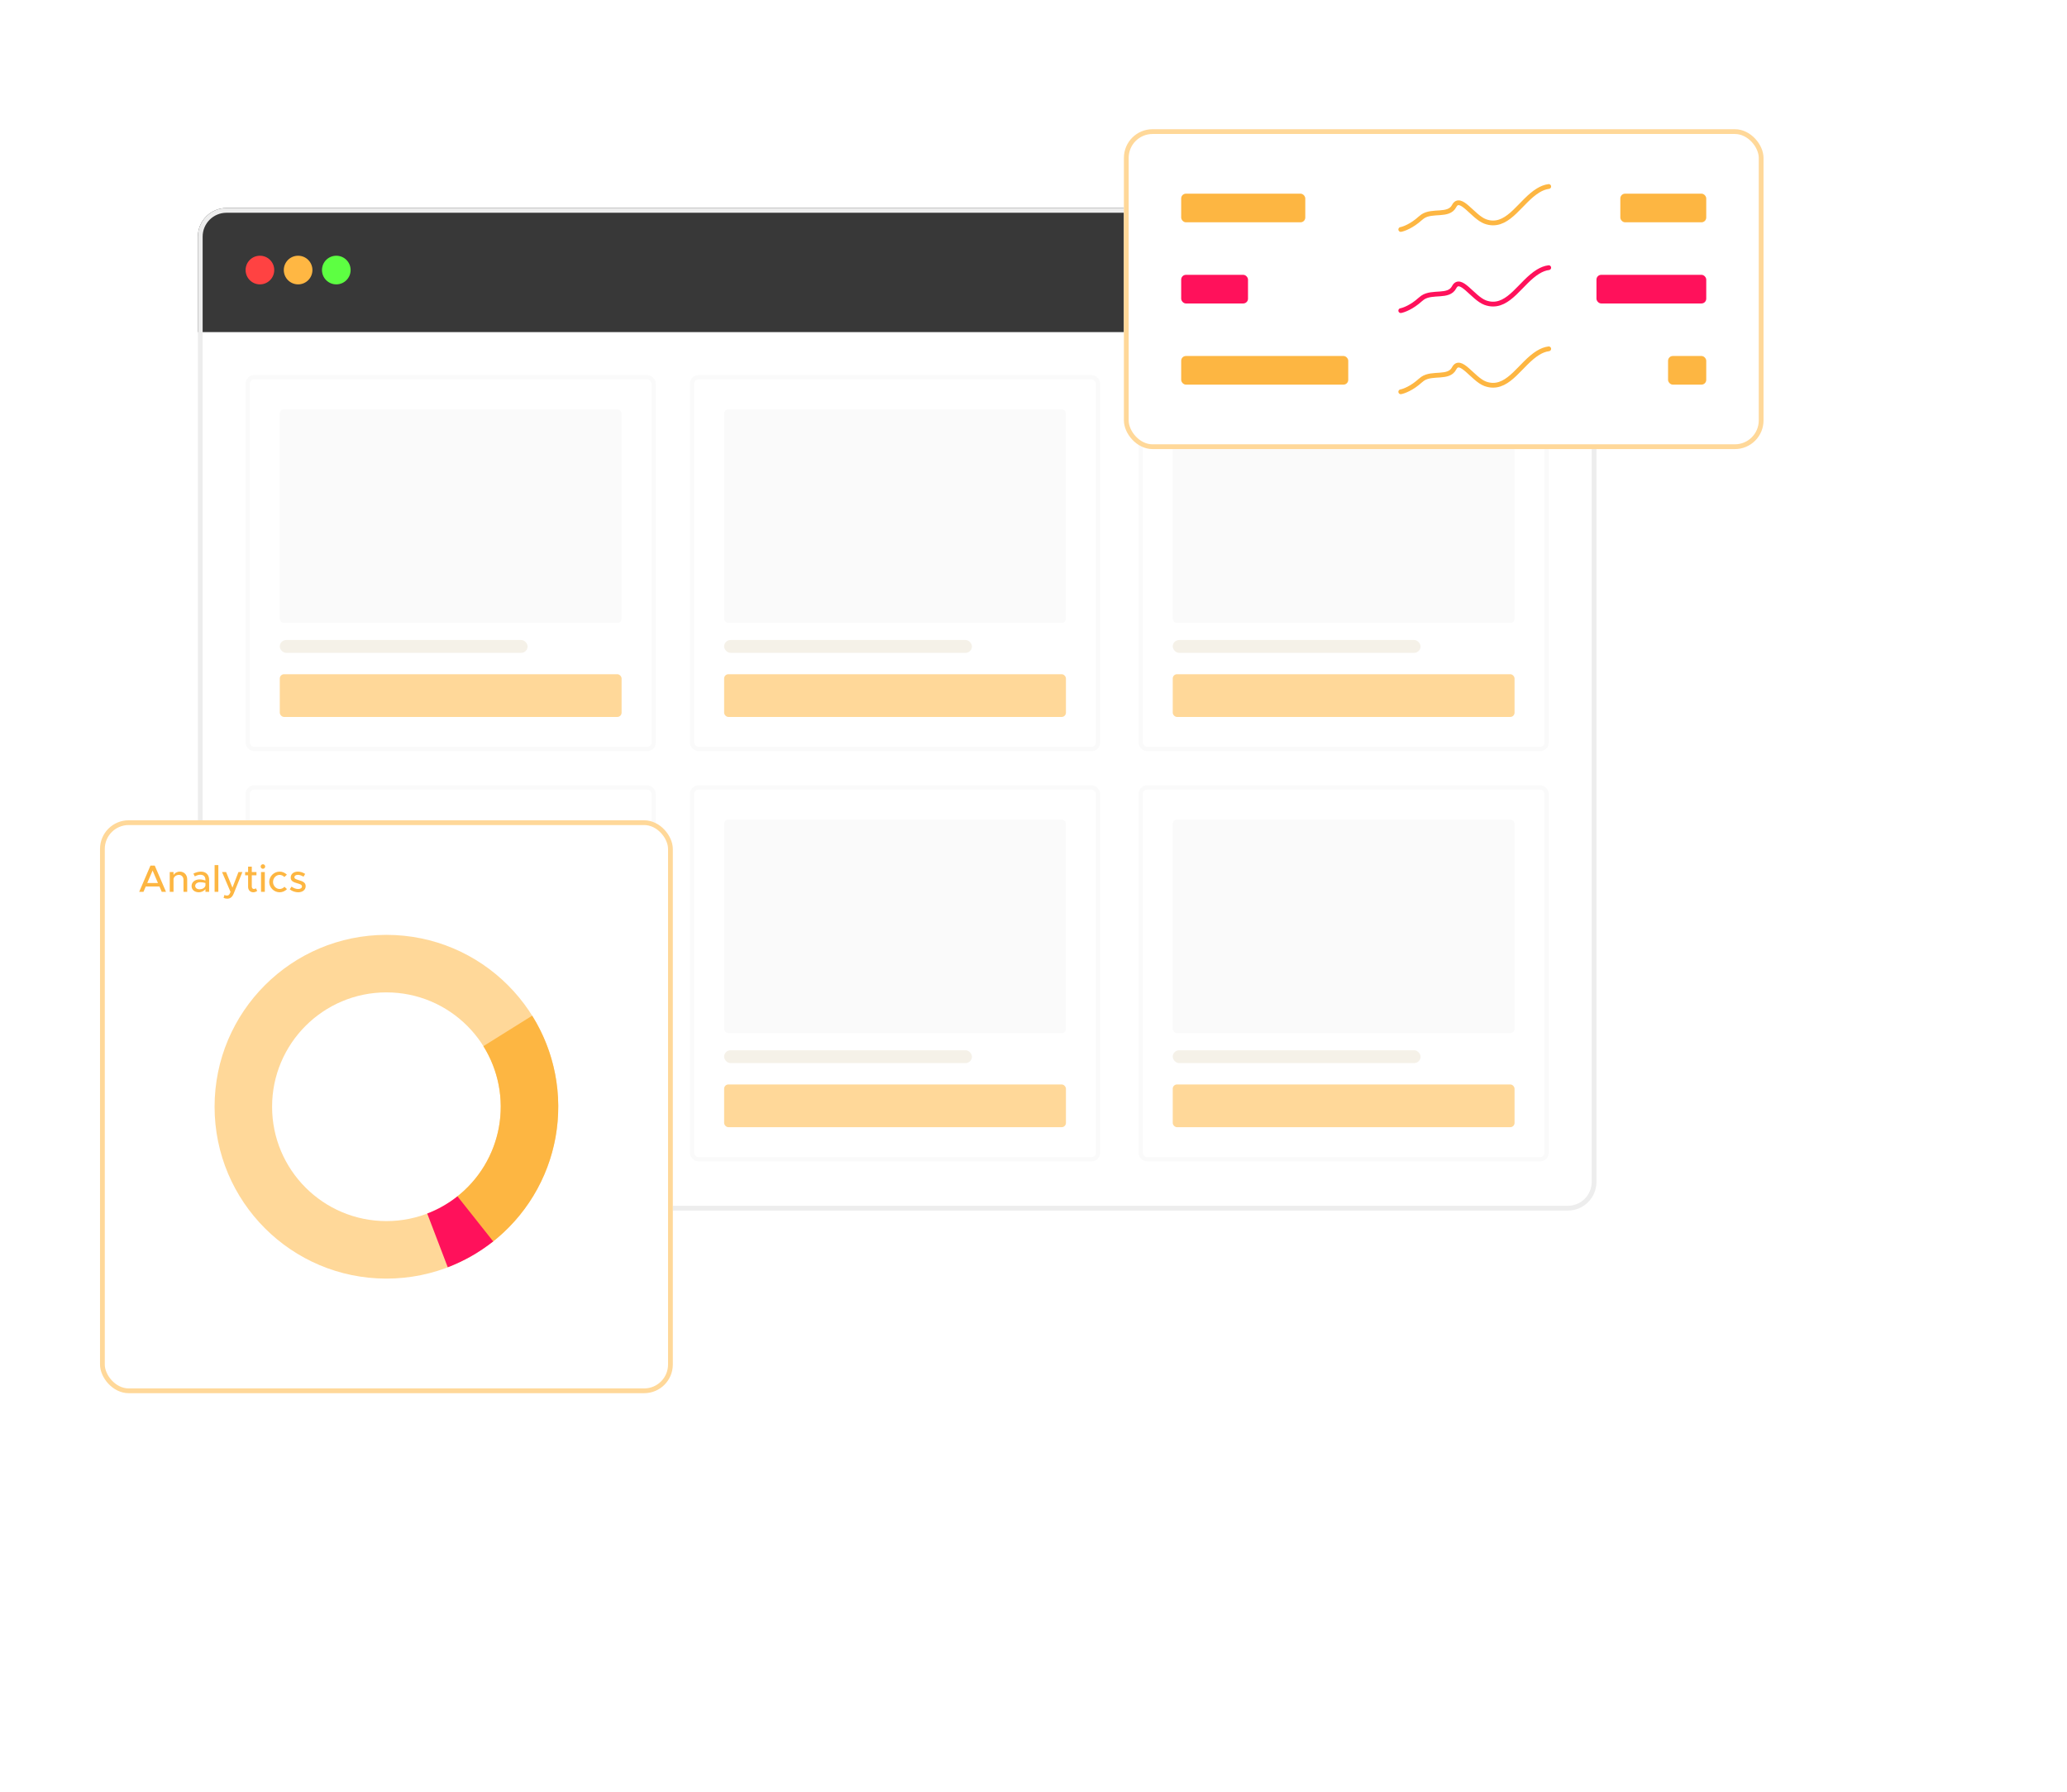 <svg xmlns="http://www.w3.org/2000/svg" width="496" height="430" viewBox="0 0 496 430" fill="none"><g clip-path="url(#clip0_4890_23041)"><rect x="47.481" y="49.899" width="335.608" height="240.538" rx="6.873" fill="white"></rect><rect x="47.481" y="49.899" width="395.17" height="29.781" fill="#383838"></rect><circle cx="62.372" cy="64.79" r="3.436" fill="#FF4242"></circle><circle cx="71.535" cy="64.79" r="3.436" fill="#FFB743"></circle><circle cx="80.699" cy="64.79" r="3.436" fill="#5DFF42"></circle><rect x="59.448" y="90.502" width="97.398" height="89.196" rx="1.538" stroke="#FAFAFA" stroke-width="1.025"></rect><rect x="67.138" y="98.191" width="82.02" height="51.262" rx="1.025" fill="#FAFAFA"></rect><rect x="67.138" y="153.554" width="59.464" height="3.076" rx="1.538" fill="#F5F1E8"></rect><rect x="67.138" y="161.756" width="82.02" height="10.252" rx="1.025" fill="#FFD899"></rect><rect x="59.448" y="188.925" width="97.398" height="89.196" rx="1.538" stroke="#FAFAFA" stroke-width="1.025"></rect><rect x="67.138" y="251.978" width="59.464" height="3.076" rx="1.538" fill="#F5F1E8"></rect><rect x="67.138" y="260.18" width="82.02" height="10.252" rx="1.025" fill="#FFD899"></rect><rect x="166.074" y="90.502" width="97.398" height="89.196" rx="1.538" stroke="#FAFAFA" stroke-width="1.025"></rect><rect x="173.763" y="98.191" width="82.02" height="51.262" rx="1.025" fill="#FAFAFA"></rect><rect x="173.763" y="153.554" width="59.464" height="3.076" rx="1.538" fill="#F5F1E8"></rect><rect x="173.763" y="161.756" width="82.02" height="10.252" rx="1.025" fill="#FFD899"></rect><rect x="166.074" y="188.925" width="97.398" height="89.196" rx="1.538" stroke="#FAFAFA" stroke-width="1.025"></rect><rect x="173.763" y="196.614" width="82.02" height="51.262" rx="1.025" fill="#FAFAFA"></rect><rect x="173.763" y="251.978" width="59.464" height="3.076" rx="1.538" fill="#F5F1E8"></rect><rect x="173.763" y="260.18" width="82.02" height="10.252" rx="1.025" fill="#FFD899"></rect><rect x="273.725" y="90.502" width="97.398" height="89.196" rx="1.538" stroke="#FAFAFA" stroke-width="1.025"></rect><rect x="281.413" y="98.191" width="82.02" height="51.262" rx="1.025" fill="#FAFAFA"></rect><rect x="281.413" y="153.554" width="59.464" height="3.076" rx="1.538" fill="#F5F1E8"></rect><rect x="281.413" y="161.756" width="82.02" height="10.252" rx="1.025" fill="#FFD899"></rect><rect x="273.725" y="188.925" width="97.398" height="89.196" rx="1.538" stroke="#FAFAFA" stroke-width="1.025"></rect><rect x="281.413" y="196.615" width="82.02" height="51.262" rx="1.025" fill="#FAFAFA"></rect><rect x="281.413" y="251.978" width="59.464" height="3.076" rx="1.538" fill="#F5F1E8"></rect><rect x="281.413" y="260.18" width="82.02" height="10.252" rx="1.025" fill="#FFD899"></rect></g><rect x="48.054" y="50.472" width="334.463" height="239.393" rx="6.3" stroke="#EDEDED" stroke-width="1.145"></rect><g filter="url(#filter0_ddd_4890_23041)"><rect x="269.692" y="31" width="153.486" height="76.743" rx="6.873" fill="white"></rect><rect x="270.265" y="31.573" width="152.341" height="75.598" rx="6.3" stroke="#FFD899" stroke-width="1.145"></rect><rect x="283.438" y="46.463" width="29.781" height="6.873" rx="1.145" fill="#FDB642"></rect><path d="M336.127 55.054C336.848 54.927 338.795 54.214 340.813 52.381C341.002 52.21 341.189 52.062 341.376 51.935C343.724 50.331 347.609 51.975 348.924 49.454V49.454V49.454C350.401 46.624 353.391 51.999 356.377 53.128C356.694 53.248 357.03 53.343 357.382 53.405C362.169 54.249 364.928 48.232 369.079 45.703C369.895 45.206 370.758 44.853 371.635 44.745" stroke="#FDB642" stroke-width="1.145" stroke-linecap="round"></path><rect x="388.815" y="46.463" width="20.618" height="6.873" rx="1.145" fill="#FDB642"></rect><rect x="283.438" y="65.935" width="16.036" height="6.873" rx="1.145" fill="#FF115B"></rect><path d="M336.127 74.526C336.848 74.399 338.795 73.686 340.813 71.853C341.002 71.682 341.189 71.534 341.376 71.407C343.724 69.803 347.609 71.448 348.924 68.926V68.926V68.926C350.401 66.096 353.391 71.471 356.377 72.6C356.694 72.721 357.03 72.815 357.382 72.877C362.169 73.721 364.928 67.704 369.079 65.175C369.895 64.678 370.758 64.325 371.635 64.217" stroke="#FF115B" stroke-width="1.145" stroke-linecap="round"></path><rect x="383.089" y="65.935" width="26.345" height="6.873" rx="1.145" fill="#FF115B"></rect><rect x="283.438" y="85.407" width="40.09" height="6.873" rx="1.145" fill="#FDB642"></rect><path d="M336.127 93.998C336.848 93.871 338.795 93.158 340.813 91.326C341.002 91.154 341.189 91.006 341.376 90.879C343.724 89.275 347.609 90.92 348.924 88.398V88.398V88.398C350.401 85.568 353.391 90.943 356.377 92.073C356.694 92.193 357.03 92.287 357.382 92.349C362.169 93.193 364.928 87.176 369.079 84.647C369.895 84.15 370.758 83.797 371.635 83.689" stroke="#FDB642" stroke-width="1.145" stroke-linecap="round"></path><rect x="400.27" y="85.407" width="9.163" height="6.873" rx="1.145" fill="#FDB642"></rect></g><g filter="url(#filter1_dddd_4890_23041)"><rect x="24" y="196.8" width="137.45" height="137.45" rx="6.873" fill="white"></rect><rect x="24.573" y="197.372" width="136.305" height="136.305" rx="6.3" stroke="#FFD899" stroke-width="1.145"></rect><path d="M133.961 265.525C133.961 288.298 115.499 306.76 92.725 306.76C69.952 306.76 51.49 288.298 51.49 265.525C51.49 242.751 69.952 224.29 92.725 224.29C115.499 224.29 133.961 242.751 133.961 265.525ZM65.291 265.525C65.291 280.676 77.574 292.959 92.725 292.959C107.877 292.959 120.16 280.676 120.16 265.525C120.16 250.373 107.877 238.091 92.725 238.091C77.574 238.091 65.291 250.373 65.291 265.525Z" fill="#FFD899"></path><path d="M117.97 298.13C126.05 291.873 131.52 282.839 133.317 272.779C135.115 262.719 133.113 252.35 127.7 243.682L115.994 250.992C119.596 256.759 120.928 263.658 119.732 270.351C118.536 277.044 114.897 283.055 109.521 287.217L117.97 298.13Z" fill="#FDB642"></path><path d="M107.445 304.043C111.375 302.541 115.052 300.447 118.348 297.833L109.773 287.02C107.58 288.759 105.133 290.153 102.518 291.152L107.445 304.043Z" fill="#FF115B"></path><path d="M38.809 213.963L38.259 212.68H34.978L34.429 213.963H33.402L36.105 207.668H37.132L39.835 213.963H38.809ZM35.336 211.846H37.901L36.619 208.859L35.336 211.846ZM43.142 209.116C44.187 209.116 44.92 209.876 44.92 210.948V213.963H44.031V211.104C44.031 210.398 43.582 209.904 42.941 209.904C42.281 209.904 41.713 210.334 41.639 210.893V213.963H40.732V209.226H41.639V209.913C41.923 209.445 42.501 209.116 43.142 209.116ZM48.206 209.116C49.48 209.116 50.185 209.922 50.185 211.095V213.963H49.297V213.312C48.948 213.807 48.298 214.073 47.72 214.073C46.712 214.073 45.97 213.487 45.97 212.561C45.97 211.617 46.822 210.985 47.867 210.985C48.334 210.985 48.838 211.086 49.297 211.241V211.095C49.297 210.499 49.022 209.867 48.078 209.867C47.611 209.867 47.152 210.05 46.74 210.261L46.41 209.592C47.088 209.253 47.684 209.116 48.206 209.116ZM47.895 213.358C48.481 213.358 49.141 213.065 49.297 212.479V211.846C48.912 211.727 48.472 211.663 48.005 211.663C47.372 211.663 46.841 212.02 46.841 212.534C46.841 213.047 47.299 213.358 47.895 213.358ZM51.497 213.963V207.558H52.395V213.963H51.497ZM54.55 215.612C54.23 215.612 53.9 215.539 53.652 215.411L53.854 214.714C54.037 214.815 54.248 214.861 54.431 214.861C54.724 214.861 54.926 214.769 55.082 214.494L55.32 213.991L53.286 209.226H54.257L55.778 212.964L57.217 209.226H58.161L56.072 214.394C55.733 215.246 55.228 215.603 54.55 215.612ZM61.393 213.111L61.723 213.734C61.466 213.945 61.118 214.073 60.779 214.073C60.046 214.073 59.533 213.541 59.533 212.781V209.995H58.818V209.226H59.533V207.924H60.421V209.226H61.539V209.995H60.421V212.717C60.421 213.047 60.641 213.285 60.907 213.285C61.109 213.285 61.292 213.212 61.393 213.111ZM63.096 208.438C62.785 208.438 62.547 208.181 62.547 207.888C62.547 207.604 62.785 207.347 63.096 207.347C63.389 207.347 63.637 207.604 63.637 207.888C63.637 208.181 63.389 208.438 63.096 208.438ZM62.638 213.963V209.226H63.545V213.963H62.638ZM67.093 214.073C65.746 214.073 64.601 212.937 64.601 211.59C64.601 210.243 65.746 209.116 67.103 209.116C67.781 209.116 68.395 209.4 68.844 209.849L68.23 210.417C67.946 210.096 67.533 209.904 67.093 209.904C66.232 209.904 65.517 210.673 65.517 211.59C65.517 212.515 66.232 213.285 67.103 213.285C67.542 213.285 67.964 213.083 68.257 212.753L68.871 213.312C68.413 213.78 67.799 214.073 67.093 214.073ZM71.555 214.073C70.859 214.073 70.099 213.826 69.53 213.367L69.961 212.717C70.465 213.083 71.006 213.294 71.565 213.294C72.096 213.294 72.463 213.047 72.463 212.68C72.463 212.24 71.977 212.103 71.391 211.938C70.3 211.636 69.76 211.324 69.76 210.554C69.75 209.684 70.474 209.116 71.482 209.116C72.096 209.116 72.719 209.326 73.232 209.665L72.829 210.334C72.371 210.05 71.894 209.894 71.482 209.894C71.015 209.894 70.648 210.096 70.648 210.453C70.648 210.82 70.942 210.93 71.739 211.177C72.518 211.406 73.352 211.663 73.352 212.607C73.352 213.505 72.591 214.073 71.555 214.073Z" fill="#FDB642"></path></g><defs><filter id="filter0_ddd_4890_23041" x="261.408" y="21.795" width="234.488" height="149.461" filterUnits="userSpaceOnUse" color-interpolation-filters="sRGB"></filter><filter id="filter1_dddd_4890_23041" x="15.716" y="187.595" width="258.033" height="241.464" filterUnits="userSpaceOnUse" color-interpolation-filters="sRGB"></filter><clipPath id="clip0_4890_23041"><rect x="47.481" y="49.899" width="335.608" height="240.538" rx="6.873" fill="white"></rect></clipPath></defs></svg>
